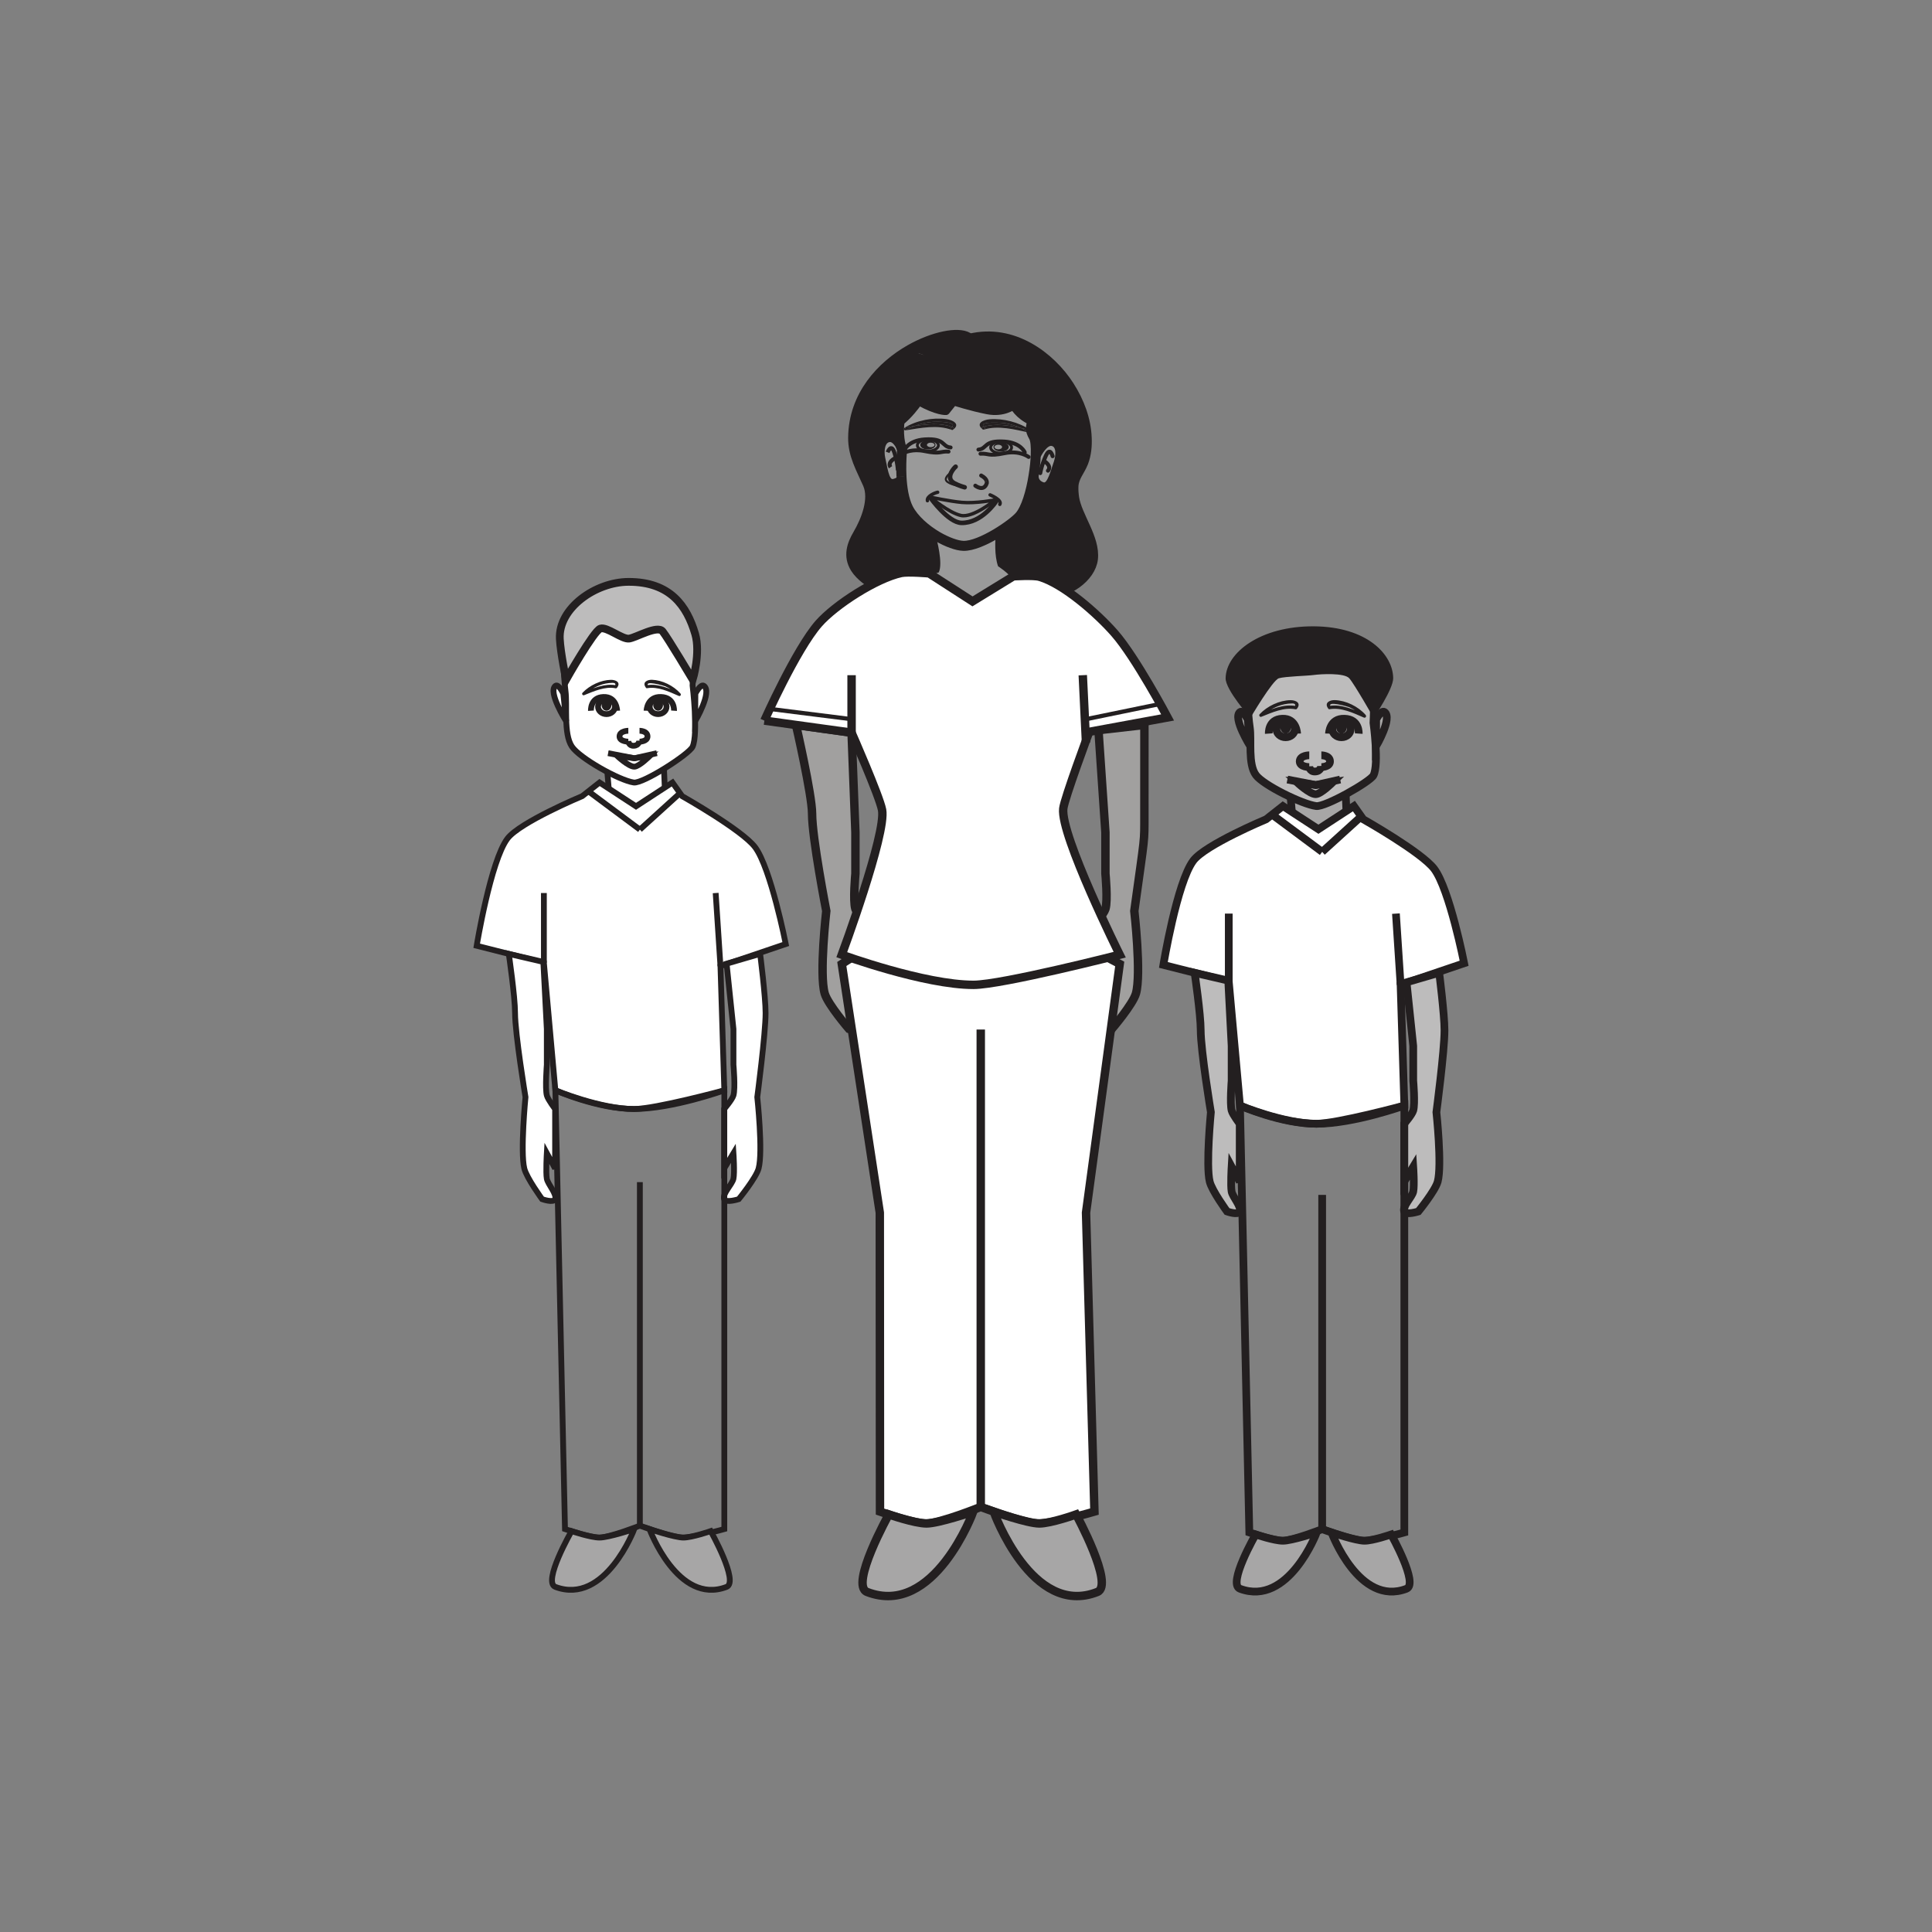 <?xml version="1.0" encoding="UTF-8"?>
<svg xmlns="http://www.w3.org/2000/svg" xmlns:xlink="http://www.w3.org/1999/xlink" width="500pt" height="500pt" viewBox="0 0 500 500" version="1.1">
<rect x="0" y="0" width="500" height="500" fill="#808080" stroke="none"/>
<defs>
<clipPath id="clip1">
  <path d="M 234 86.938 L 282.656 86.938 L 282.656 153.27 L 234 153.27 Z M 234 86.938 "/>
</clipPath>
<clipPath id="clip2">
  <path d="M 220.578 90 L 244 90 L 244 153.27 L 220.578 153.27 Z M 220.578 90 "/>
</clipPath>
</defs>
<g id="surface1">
<path style=" stroke:none;fill-rule:nonzero;fill:rgb(60.168%,60.42%,60.2%);fill-opacity:1;" d="M 273.609 156.398 L 226.387 156.398 L 226.387 104.664 L 273.609 104.664 Z M 273.609 156.398 "/>
<g clip-path="url(#clip1)" clip-rule="nonzero">
<path style=" stroke:none;fill-rule:nonzero;fill:rgb(13.73%,12.16%,12.549%);fill-opacity:1;" d="M 240.207 92.262 L 235.641 90.711 C 241.738 87.258 247.941 86.137 250.324 87.516 L 251.043 87.887 C 262.09 85.227 271.676 92.492 276.508 100.02 C 279.121 104.086 280.832 108.695 280.996 113.32 C 281.09 115.406 280.891 117.57 280.133 119.57 C 279.246 121.836 277.695 123.281 277.566 125.816 C 277.508 126.828 277.602 127.871 277.75 128.891 C 278.523 133.785 283.195 139.391 282.605 144.629 C 282.09 149.203 276.105 153.551 270.605 153.258 C 267.871 153.121 265.91 151.402 263.457 151.156 L 262.938 151.188 C 262.922 150.953 262.844 150.727 262.68 150.508 C 260.812 148.082 258.305 146.562 258.305 146.562 C 257.289 143.754 257.582 139.574 257.707 138.176 C 260.484 136.535 262.938 134.648 263.863 133.59 C 265.559 131.652 266.836 127.289 267.496 123.066 L 268 123.129 C 268 123.129 267.723 124.754 269.625 125.539 C 271.527 126.324 272.227 123.621 273.52 119.738 C 274.133 117.891 274.332 115.113 272.395 114.621 C 270.473 114.102 268.664 117.707 268.664 117.707 L 268.055 117.707 C 268.129 115.543 267.984 113.824 267.555 113.086 C 266.391 111.043 266.871 110.617 267.094 109.078 C 263.457 107.465 262.312 104.934 262.312 104.934 C 262.312 104.934 259.797 107.004 255.551 106.176 C 251.301 105.348 246.801 103.887 246.801 103.887 L 244.801 106.375 C 244.801 106.375 242.586 106.543 237.824 103.887 C 237.27 103.578 236.68 103.227 236.051 102.844 C 230.934 99.664 238.027 93.891 240.207 92.262 "/>
</g>
<path style=" stroke:none;fill-rule:nonzero;fill:rgb(13.73%,12.16%,12.549%);fill-opacity:1;" d="M 266.539 111.258 C 266.43 111.473 266.34 111.688 266.227 111.906 C 265.578 111.461 264.879 111.059 264.141 110.734 C 264.949 110.906 265.762 111.09 266.539 111.258 "/>
<path style=" stroke:none;fill-rule:nonzero;fill:rgb(13.73%,12.16%,12.549%);fill-opacity:1;" d="M 257.102 115.684 C 257.102 115.035 257.988 114.516 259.094 114.516 C 260.188 114.516 261.074 115.035 261.074 115.684 C 261.074 116.34 260.188 116.863 259.094 116.863 C 257.988 116.863 257.102 116.34 257.102 115.684 M 259.336 115.684 C 259.336 115.359 258.898 115.098 258.359 115.098 C 257.805 115.098 257.367 115.359 257.367 115.684 C 257.367 116.02 257.805 116.281 258.359 116.281 C 258.898 116.281 259.336 116.02 259.336 115.684 "/>
<path style=" stroke:none;fill-rule:nonzero;fill:rgb(13.73%,12.16%,12.549%);fill-opacity:1;" d="M 254.633 110.414 C 257.602 109.551 260.98 110.062 264.141 110.734 C 264.879 111.059 265.578 111.461 266.223 111.902 C 266.34 111.688 266.43 111.473 266.539 111.258 L 266.559 111.227 C 266.613 111.258 266.668 111.305 266.723 111.336 C 267.055 111.566 266.816 112.074 266.43 111.98 C 262.719 111.168 258.324 110.012 254.684 111.168 C 254.902 111.043 255.016 110.734 254.777 110.535 C 254.719 110.492 254.684 110.461 254.633 110.414 "/>
<path style=" stroke:none;fill-rule:nonzero;fill:rgb(13.73%,12.16%,12.549%);fill-opacity:1;" d="M 254.777 110.535 C 255.016 110.734 254.906 111.043 254.684 111.168 C 254.668 111.168 254.668 111.18 254.645 111.168 C 254.609 111.18 254.59 111.195 254.551 111.18 C 254.477 111.18 254.426 111.168 254.367 111.152 C 254.328 111.121 254.281 111.09 254.238 111.059 C 254.078 110.875 254.055 110.566 254.367 110.473 C 254.461 110.445 254.539 110.43 254.633 110.414 C 254.684 110.461 254.723 110.492 254.777 110.535 "/>
<path style=" stroke:none;fill-rule:nonzero;fill:rgb(14.421%,12.863%,13.249%);fill-opacity:1;" d="M 264.141 110.738 C 260.98 110.062 257.602 109.555 254.625 110.418 C 253.094 108.906 259.742 109.398 260.5 109.586 C 261.719 109.848 262.953 110.215 264.141 110.738 "/>
<path style=" stroke:none;fill-rule:nonzero;fill:rgb(13.73%,12.16%,12.549%);fill-opacity:1;" d="M 254.551 111.184 C 254.496 111.211 254.426 111.199 254.367 111.152 C 254.426 111.168 254.48 111.184 254.551 111.184 "/>
<path style=" stroke:none;fill-rule:nonzero;fill:rgb(13.73%,12.16%,12.549%);fill-opacity:1;" d="M 254.367 111.152 C 254.328 111.152 254.293 111.121 254.277 111.105 C 254.262 111.09 254.238 111.074 254.238 111.059 C 254.277 111.09 254.328 111.121 254.367 111.152 "/>
<path style=" stroke:none;fill-rule:nonzero;fill:rgb(13.73%,12.16%,12.549%);fill-opacity:1;" d="M 256.145 108.508 C 259.617 108.234 263.676 109.266 266.559 111.227 L 266.539 111.258 C 265.758 111.09 264.953 110.906 264.137 110.738 C 262.957 110.215 261.719 109.844 260.5 109.586 C 259.746 109.402 253.094 108.91 254.629 110.418 C 254.535 110.43 254.461 110.445 254.367 110.477 C 254.055 110.566 254.074 110.875 254.242 111.059 C 252.414 109.539 254.52 108.633 256.145 108.508 "/>
<path style=" stroke:none;fill-rule:nonzero;fill:rgb(13.73%,12.16%,12.549%);fill-opacity:1;" d="M 246.539 110.555 C 246.816 110.66 246.855 110.949 246.727 111.137 C 246.727 111.152 246.727 111.164 246.707 111.164 L 246.688 111.164 C 246.281 111.473 245.727 110.934 246.152 110.645 C 246.227 110.582 246.301 110.523 246.355 110.477 C 246.41 110.508 246.484 110.523 246.539 110.555 "/>
<path style=" stroke:none;fill-rule:nonzero;fill:rgb(13.73%,12.16%,12.549%);fill-opacity:1;" d="M 238.156 115.145 C 238.156 114.484 239.043 113.961 240.129 113.961 C 241.219 113.961 242.109 114.484 242.109 115.145 C 242.109 115.789 241.219 116.324 240.129 116.324 C 239.043 116.324 238.156 115.789 238.156 115.145 M 240.867 114.562 C 240.332 114.562 239.891 114.82 239.891 115.145 C 239.891 115.465 240.332 115.727 240.867 115.727 C 241.422 115.727 241.867 115.465 241.867 115.145 C 241.867 114.82 241.422 114.562 240.867 114.562 "/>
<path style=" stroke:none;fill-rule:nonzero;fill:rgb(13.73%,12.16%,12.549%);fill-opacity:1;" d="M 236.715 110.246 C 238.215 109.645 239.855 109.293 241.387 109.172 C 242.145 109.109 247.891 109.047 246.352 110.477 C 243.402 109.402 239.949 109.754 236.715 110.246 "/>
<path style=" stroke:none;fill-rule:nonzero;fill:rgb(13.73%,12.16%,12.549%);fill-opacity:1;" d="M 246.355 110.477 C 247.887 109.047 242.145 109.105 241.387 109.172 C 239.855 109.293 238.211 109.645 236.719 110.246 C 235.863 110.367 235.035 110.523 234.242 110.645 L 234.223 110.629 C 237.27 108.77 241.445 107.988 244.934 108.465 C 246.484 108.68 248.625 109.711 246.727 111.137 C 246.855 110.949 246.816 110.66 246.539 110.555 C 246.484 110.523 246.41 110.508 246.355 110.477 "/>
<path style=" stroke:none;fill-rule:nonzero;fill:rgb(13.73%,12.16%,12.549%);fill-opacity:1;" d="M 236.715 110.246 C 235.941 110.535 235.199 110.906 234.516 111.32 C 234.426 111.09 234.332 110.875 234.246 110.641 C 235.035 110.523 235.867 110.367 236.715 110.246 "/>
<path style=" stroke:none;fill-rule:nonzero;fill:rgb(13.73%,12.16%,12.549%);fill-opacity:1;" d="M 236.715 110.246 C 239.949 109.754 243.402 109.402 246.352 110.477 C 246.301 110.523 246.227 110.586 246.152 110.641 C 245.73 110.934 246.281 111.477 246.688 111.164 L 246.707 111.164 C 246.613 111.273 246.469 111.32 246.301 111.258 C 242.68 109.859 238.215 110.754 234.426 111.363 C 233.965 111.445 233.742 110.922 234.148 110.676 C 234.168 110.66 234.203 110.641 234.223 110.633 L 234.246 110.641 C 234.332 110.875 234.426 111.09 234.516 111.32 C 235.199 110.906 235.941 110.535 236.715 110.246 "/>
<g clip-path="url(#clip2)" clip-rule="nonzero">
<path style=" stroke:none;fill-rule:nonzero;fill:rgb(13.73%,12.16%,12.549%);fill-opacity:1;" d="M 224.84 125.172 C 223.066 121.102 221 117.723 221.055 113.238 C 221.164 102.473 228.328 94.887 235.645 90.711 L 240.207 92.262 C 238.027 93.891 230.934 99.664 236.051 102.844 C 236.676 103.227 237.27 103.578 237.82 103.887 L 237.305 104.52 C 237.305 104.52 235.148 107.574 232.781 109.293 C 232.285 113.637 233.449 116.391 233.449 116.391 C 233.449 116.391 233.426 116.617 233.395 117.031 L 233.336 117.031 C 233.336 117.031 232.082 113.27 230.105 113.594 C 228.148 113.898 227.891 116.664 228.277 118.555 C 229.105 122.547 229.477 125.293 231.453 124.727 C 232.895 124.293 233.223 123.652 233.301 123.328 C 233.449 126.168 233.91 129.301 235.035 131.559 C 236.492 134.414 239.559 137.059 242.625 138.855 L 242.312 139.211 C 242.312 139.211 244.16 145.887 242.922 148.16 C 242.922 148.16 236.938 149.695 237.453 152.277 L 236.898 152.289 C 231.637 154.793 224.012 150.695 221.613 146.918 C 219.707 143.887 220.742 140.988 222.238 138.441 C 224.418 134.738 226.578 129.18 224.84 125.172 "/>
</g>
<path style="fill:none;stroke-width:3.111;stroke-linecap:round;stroke-linejoin:round;stroke:rgb(13.73%,12.16%,12.549%);stroke-opacity:1;stroke-miterlimit:4;" d="M 0.002 0.001 C -2.385 1.384 -8.588 0.263 -14.682 -3.194 C -21.998 -7.37 -29.162 -14.956 -29.272 -25.726 C -29.326 -30.206 -27.26 -33.589 -25.482 -37.655 C -23.748 -41.663 -25.912 -47.222 -28.088 -50.921 C -29.584 -53.472 -30.619 -56.374 -28.721 -59.397 C -26.318 -63.179 -18.689 -67.276 -13.428 -64.772 " transform="matrix(1,0,0,-1,250.326,87.517)"/>
<path style="fill:none;stroke-width:2.592;stroke-linecap:butt;stroke-linejoin:miter;stroke:rgb(13.73%,12.16%,12.549%);stroke-opacity:1;stroke-miterlimit:4;" d="M 0 -0 C 0.149 -2.84 0.606 -5.977 1.735 -8.23 C 3.196 -11.09 6.258 -13.73 9.325 -15.527 C 11.836 -16.969 14.348 -17.891 16.028 -17.938 C 18.282 -18 21.532 -16.555 24.411 -14.852 C 27.18 -13.207 29.637 -11.32 30.563 -10.258 C 32.258 -8.324 33.536 -3.961 34.196 0.262 C 34.512 2.148 34.7 4.008 34.754 5.621 C 34.829 7.785 34.68 9.508 34.254 10.242 C 33.09 12.285 33.571 12.715 33.793 14.25 C 33.809 14.355 33.833 14.48 33.844 14.602 " transform="matrix(1,0,0,-1,233.3,123.328)"/>
<path style="fill:none;stroke-width:2.592;stroke-linecap:butt;stroke-linejoin:miter;stroke:rgb(13.73%,12.16%,12.549%);stroke-opacity:1;stroke-miterlimit:4;" d="M 0.001 0 C -0.018 -0.078 -0.018 -0.136 -0.018 -0.214 C -0.518 -4.562 0.646 -7.308 0.646 -7.308 C 0.646 -7.308 0.63 -7.539 0.591 -7.953 C 0.572 -8.089 0.572 -8.246 0.572 -8.414 C 0.482 -9.675 0.384 -11.839 0.501 -14.218 " transform="matrix(1,0,0,-1,232.799,109.079)"/>
<path style="fill:none;stroke-width:1.638;stroke-linecap:round;stroke-linejoin:round;stroke:rgb(13.73%,12.16%,12.549%);stroke-opacity:1;stroke-miterlimit:4;" d="M 0.001 -0 C 0.001 -0 1.81 3.609 3.731 3.086 C 5.673 2.594 5.466 -0.188 4.856 -2.027 C 3.563 -5.914 2.86 -8.617 0.962 -7.832 C -0.94 -7.047 -0.667 -5.422 -0.667 -5.422 " transform="matrix(1,0,0,-1,268.663,117.707)"/>
<path style="fill:none;stroke-width:1.037;stroke-linecap:round;stroke-linejoin:round;stroke:rgb(13.73%,12.16%,12.549%);stroke-opacity:1;stroke-miterlimit:4;" d="M -0 0.002 C -0 0.002 -0.629 2.56 -1.754 0.087 C -2.883 -2.397 -3.191 -4.377 -3.191 -4.377 " transform="matrix(1,0,0,-1,272.41,118.06)"/>
<path style="fill:none;stroke-width:1.037;stroke-linecap:round;stroke-linejoin:round;stroke:rgb(13.73%,12.16%,12.549%);stroke-opacity:1;stroke-miterlimit:4;" d="M -0.001 -0.001 C -0.001 -0.001 1.897 -1.181 0.851 -2.395 " transform="matrix(1,0,0,-1,270.364,119.413)"/>
<path style="fill:none;stroke-width:2.592;stroke-linecap:butt;stroke-linejoin:miter;stroke:rgb(13.73%,12.16%,12.549%);stroke-opacity:1;stroke-miterlimit:4;" d="M 0 -0 L 0 0.031 C 0.016 0.152 0.016 0.215 0.016 0.215 " transform="matrix(1,0,0,-1,233.3,123.328)"/>
<path style="fill:none;stroke-width:1.638;stroke-linecap:butt;stroke-linejoin:miter;stroke:rgb(13.73%,12.16%,12.549%);stroke-opacity:1;stroke-miterlimit:4;" d="M -0 0.001 C -0 0.001 -1.258 3.763 -3.231 3.438 C -5.192 3.13 -5.45 0.368 -5.059 -1.522 C -4.231 -5.515 -3.86 -8.261 -1.883 -7.694 C -0.446 -7.261 -0.11 -6.616 -0.04 -6.296 " transform="matrix(1,0,0,-1,233.336,117.032)"/>
<path style="fill:none;stroke-width:1.037;stroke-linecap:butt;stroke-linejoin:miter;stroke:rgb(13.73%,12.16%,12.549%);stroke-opacity:1;stroke-miterlimit:4;" d="M -0.001 0.001 C -0.001 0.001 0.944 2.501 1.753 -0.093 C 2.589 -2.671 2.659 -4.671 2.659 -4.671 " transform="matrix(1,0,0,-1,229.716,117.063)"/>
<path style="fill:none;stroke-width:1.037;stroke-linecap:butt;stroke-linejoin:miter;stroke:rgb(13.73%,12.16%,12.549%);stroke-opacity:1;stroke-miterlimit:4;" d="M 0.001 0.001 C 0.001 0.001 -2.011 -0.983 -1.105 -2.304 " transform="matrix(1,0,0,-1,231.582,118.614)"/>
<path style="fill:none;stroke-width:0.882;stroke-linecap:round;stroke-linejoin:round;stroke:rgb(13.73%,12.16%,12.549%);stroke-opacity:1;stroke-miterlimit:4;" d="M 0.001 -0 C 0.001 -0 4.896 -1.063 8.181 -1.367 C 11.685 -1.688 16.802 -0.727 16.802 -0.727 C 16.802 -0.727 11.119 -5.438 7.923 -4.746 C 4.744 -4.039 0.001 -0 0.001 -0 Z M 0.001 -0 " transform="matrix(1,0,0,-1,240.76,128.656)"/>
<path style="fill:none;stroke-width:1.176;stroke-linecap:round;stroke-linejoin:round;stroke:rgb(13.73%,12.16%,12.549%);stroke-opacity:1;stroke-miterlimit:4;" d="M -0.001 -0 C -0.001 -0 4.506 -6.266 7.885 -6.356 C 13.151 -6.481 16.842 -0.844 16.842 -0.844 " transform="matrix(1,0,0,-1,240.908,128.964)"/>
<path style="fill:none;stroke-width:0.882;stroke-linecap:round;stroke-linejoin:round;stroke:rgb(13.73%,12.16%,12.549%);stroke-opacity:1;stroke-miterlimit:4;" d="M 0 -0.001 C -0.632 -0.11 -2.882 -1.013 -2.644 -2.181 " transform="matrix(1,0,0,-1,242.664,127.397)"/>
<path style="fill:none;stroke-width:0.882;stroke-linecap:round;stroke-linejoin:round;stroke:rgb(13.73%,12.16%,12.549%);stroke-opacity:1;stroke-miterlimit:4;" d="M -0 -0 C -0 -0 3.211 -1.32 2.516 -2.457 " transform="matrix(1,0,0,-1,256.234,128.074)"/>
<path style="fill:none;stroke-width:1.176;stroke-linecap:round;stroke-linejoin:round;stroke:rgb(13.73%,12.16%,12.549%);stroke-opacity:1;stroke-miterlimit:4;" d="M 0.001 -0.001 C -0.222 -0.169 -0.796 -0.798 -1.164 -1.537 C -1.609 -2.47 -1.679 -3.591 -0.261 -4.33 C 0.958 -4.974 2.34 -5.33 2.34 -5.33 " transform="matrix(1,0,0,-1,247.316,120.78)"/>
<path style="fill:none;stroke-width:0.518;stroke-linecap:round;stroke-linejoin:round;stroke:rgb(13.73%,12.16%,12.549%);stroke-opacity:1;stroke-miterlimit:4;" d="M 0 0.001 C 0 0.001 -3.25 0.599 -3.195 1.751 C -3.195 1.751 -3.141 2.626 -1.828 3.423 " transform="matrix(1,0,0,-1,247.961,125.74)"/>
<path style="fill:none;stroke-width:1.037;stroke-linecap:round;stroke-linejoin:round;stroke:rgb(13.73%,12.16%,12.549%);stroke-opacity:1;stroke-miterlimit:4;" d="M -0 -0.002 C -0 -0.002 2.195 -1.721 2.973 0.658 C 2.914 0.627 3.355 1.643 1.516 2.627 " transform="matrix(1,0,0,-1,252.414,125.693)"/>
<path style="fill:none;stroke-width:3.076;stroke-linecap:round;stroke-linejoin:round;stroke:rgb(13.73%,12.16%,12.549%);stroke-opacity:1;stroke-miterlimit:4;" d="M 0 -0.001 C 2.453 -0.248 4.41 -1.966 7.145 -2.103 C 12.648 -2.396 18.633 1.952 19.148 6.526 C 19.738 11.764 15.066 17.37 14.289 22.264 C 14.145 23.284 14.055 24.323 14.109 25.338 C 14.238 27.87 15.785 29.319 16.676 31.584 C 17.434 33.584 17.637 35.749 17.539 37.834 C 17.375 42.459 15.66 47.069 13.055 51.135 C 8.219 58.663 -1.371 65.928 -12.41 63.268 " transform="matrix(1,0,0,-1,263.457,151.155)"/>
<path style="fill:none;stroke-width:2.074;stroke-linecap:round;stroke-linejoin:round;stroke:rgb(13.73%,12.16%,12.549%);stroke-opacity:1;stroke-miterlimit:4;" d="M 0.001 0 C 0.001 0 -0.241 -0.152 -0.608 -0.429 C -2.792 -2.058 -9.882 -7.832 -4.765 -11.007 C -4.14 -11.394 -3.546 -11.746 -2.991 -12.05 C 1.771 -14.71 3.989 -14.543 3.989 -14.543 L 5.985 -12.05 C 5.985 -12.05 10.493 -13.515 14.735 -14.343 C 18.981 -15.171 21.493 -13.101 21.493 -13.101 C 21.493 -13.101 22.642 -15.632 26.278 -17.246 C 26.794 -17.476 27.364 -17.691 27.993 -17.871 " transform="matrix(1,0,0,-1,240.815,91.832)"/>
<path style="fill:none;stroke-width:2.074;stroke-linecap:round;stroke-linejoin:round;stroke:rgb(13.73%,12.16%,12.549%);stroke-opacity:1;stroke-miterlimit:4;" d="M 0 -0.001 C 0 -0.001 -2.156 -3.056 -4.523 -4.775 C -5.167 -5.263 -5.851 -5.634 -6.5 -5.818 " transform="matrix(1,0,0,-1,237.304,104.518)"/>
<path style=" stroke:none;fill-rule:nonzero;fill:rgb(63.087%,62.689%,62.369%);fill-opacity:1;" d="M 283.176 266.281 C 282.516 264.699 285.711 261.875 286.082 260.168 C 286.492 258.324 286.082 252.531 286.082 252.531 L 283.176 257.113 L 283.176 239.328 C 283.176 239.328 285.695 236.52 286.082 235.25 C 286.746 233.102 286.082 226.098 286.082 226.098 L 286.082 215.414 L 284.285 188.969 L 296.172 187.617 C 296.172 187.617 296.176 205.691 296.164 210.629 C 296.156 218.473 296.379 215.379 293.559 235.762 C 293.559 235.762 295.414 252.078 293.98 257.113 C 293.18 259.934 287.746 266.281 287.746 266.281 C 287.746 266.281 283.707 267.516 283.176 266.281 "/>
<path style="fill:none;stroke-width:2.179;stroke-linecap:butt;stroke-linejoin:miter;stroke:rgb(13.73%,12.16%,12.549%);stroke-opacity:1;stroke-miterlimit:4;" d="M -0 0.002 C -0.66 1.584 2.535 4.408 2.906 6.115 C 3.316 7.959 2.906 13.752 2.906 13.752 L -0 9.17 L -0 26.955 C -0 26.955 2.52 29.764 2.906 31.033 C 3.57 33.182 2.906 40.186 2.906 40.186 L 2.906 50.869 L 1.109 77.314 L 12.996 78.666 C 12.996 78.666 13 60.592 12.988 55.654 C 12.98 47.811 13.203 50.904 10.383 30.521 C 10.383 30.521 12.238 14.205 10.805 9.17 C 10.004 6.35 4.57 0.002 4.57 0.002 C 4.57 0.002 0.531 -1.232 -0 0.002 Z M -0 0.002 " transform="matrix(1,0,0,-1,283.176,266.283)"/>
<path style=" stroke:none;fill-rule:nonzero;fill:rgb(63.087%,62.689%,62.369%);fill-opacity:1;" d="M 224.309 266.281 C 224.977 264.699 221.758 261.875 221.379 260.168 C 220.965 258.324 221.379 252.531 221.379 252.531 L 224.309 257.113 L 224.309 239.328 C 224.309 239.328 221.77 236.52 221.379 235.25 C 220.719 233.102 221.379 226.098 221.379 226.098 L 221.379 215.414 L 220.387 189.609 L 206.004 187.617 C 206.004 187.617 210.152 205.656 210.168 210.582 C 210.172 216.926 213.844 235.762 213.844 235.762 C 213.844 235.762 211.984 252.078 213.43 257.113 C 214.238 259.934 219.707 266.281 219.707 266.281 C 219.707 266.281 223.777 267.516 224.309 266.281 "/>
<path style="fill:none;stroke-width:2.179;stroke-linecap:butt;stroke-linejoin:miter;stroke:rgb(13.73%,12.16%,12.549%);stroke-opacity:1;stroke-miterlimit:4;" d="M -0.002 0.002 C 0.666 1.584 -2.552 4.408 -2.931 6.115 C -3.345 7.959 -2.931 13.752 -2.931 13.752 L -0.002 9.17 L -0.002 26.955 C -0.002 26.955 -2.541 29.764 -2.931 31.033 C -3.591 33.182 -2.931 40.186 -2.931 40.186 L -2.931 50.869 L -3.923 76.674 L -18.306 78.666 C -18.306 78.666 -14.158 60.627 -14.142 55.701 C -14.138 49.357 -10.466 30.521 -10.466 30.521 C -10.466 30.521 -12.326 14.205 -10.88 9.17 C -10.072 6.35 -4.603 0.002 -4.603 0.002 C -4.603 0.002 -0.533 -1.232 -0.002 0.002 Z M -0.002 0.002 " transform="matrix(1,0,0,-1,224.31,266.283)"/>
<path style="fill:none;stroke-width:1;stroke-linecap:round;stroke-linejoin:round;stroke:rgb(13.73%,12.16%,12.549%);stroke-opacity:1;stroke-miterlimit:4;" d="M 0 0.001 C 2.359 0.211 1.254 2.454 6.762 2.086 C 11.008 1.797 12.004 -0.707 12.004 -0.707 " transform="matrix(1,0,0,-1,253.207,116.356)"/>
<path style="fill:none;stroke-width:0.73;stroke-linecap:round;stroke-linejoin:round;stroke:rgb(13.73%,12.16%,12.549%);stroke-opacity:1;stroke-miterlimit:4;" d="M -0.001 -0 C -0.001 -0.829 -1.22 -1.504 -2.712 -1.504 C -4.228 -1.504 -5.442 -0.829 -5.442 -0 C -5.442 0.847 -4.228 1.523 -2.712 1.523 C -1.22 1.523 -0.001 0.847 -0.001 -0 Z M -0.001 -0 " transform="matrix(1,0,0,-1,261.81,115.804)"/>
<path style="fill:none;stroke-width:1;stroke-linecap:round;stroke-linejoin:round;stroke:rgb(13.73%,12.16%,12.549%);stroke-opacity:1;stroke-miterlimit:4;" d="M 0.001 0.002 C 2.126 0.17 1.938 -0.756 6.228 0.139 C 10.157 0.951 12.466 -0.83 12.466 -0.83 " transform="matrix(1,0,0,-1,253.741,117.432)"/>
<path style="fill:none;stroke-width:1;stroke-linecap:round;stroke-linejoin:round;stroke:rgb(13.73%,12.16%,12.549%);stroke-opacity:1;stroke-miterlimit:4;" d="M 0.002 -0 C -2.365 0.214 -1.256 2.457 -6.756 2.089 C -11.021 1.796 -12.002 -0.723 -12.002 -0.723 " transform="matrix(1,0,0,-1,246.022,115.804)"/>
<path style="fill:none;stroke-width:0.73;stroke-linecap:round;stroke-linejoin:round;stroke:rgb(13.73%,12.16%,12.549%);stroke-opacity:1;stroke-miterlimit:4;" d="M 0 -0.001 C 0 -0.833 1.219 -1.504 2.731 -1.504 C 4.227 -1.504 5.465 -0.833 5.465 -0.001 C 5.465 0.832 4.227 1.503 2.731 1.503 C 1.219 1.503 0 0.832 0 -0.001 Z M 0 -0.001 " transform="matrix(1,0,0,-1,237.398,115.249)"/>
<path style="fill:none;stroke-width:1;stroke-linecap:round;stroke-linejoin:round;stroke:rgb(13.73%,12.16%,12.549%);stroke-opacity:1;stroke-miterlimit:4;" d="M 0.001 0.001 C -2.144 0.169 -1.937 -0.752 -6.241 0.138 C -9.269 0.767 -11.343 -0.151 -12.116 -0.612 C -12.354 -0.733 -12.464 -0.831 -12.464 -0.831 " transform="matrix(1,0,0,-1,245.487,116.88)"/>
<path style="fill-rule:nonzero;fill:rgb(100%,100%,100%);fill-opacity:1;stroke-width:2.179;stroke-linecap:butt;stroke-linejoin:miter;stroke:rgb(13.73%,12.16%,12.549%);stroke-opacity:1;stroke-miterlimit:4;" d="M -0 0 L -0.293 -13.566 " transform="matrix(1,0,0,-1,262.539,135.586)"/>
<path style=" stroke:none;fill-rule:nonzero;fill:rgb(100%,100%,100%);fill-opacity:1;" d="M 227.742 391.199 L 227.691 313.84 L 217.855 249.477 C 217.855 249.477 239.047 235.258 250.746 235.258 C 264.117 235.258 289.781 249.477 289.781 249.477 L 281.062 313.84 L 283.238 391.199 C 283.238 391.199 272.297 394.402 268.523 394.27 C 264.672 394.105 253.82 389.988 253.82 389.988 C 253.82 389.988 243.473 394.176 239.777 394.27 C 236.66 394.336 227.742 391.199 227.742 391.199 "/>
<path style="fill:none;stroke-width:2.179;stroke-linecap:butt;stroke-linejoin:miter;stroke:rgb(13.73%,12.16%,12.549%);stroke-opacity:1;stroke-miterlimit:4;" d="M 0 -0 L -0.05 77.359 L -9.886 141.723 C -9.886 141.723 11.305 155.941 23.004 155.941 C 36.375 155.941 62.04 141.723 62.04 141.723 L 53.321 77.359 L 55.497 -0 C 55.497 -0 44.555 -3.203 40.782 -3.07 C 36.93 -2.906 26.079 1.211 26.079 1.211 C 26.079 1.211 15.731 -2.977 12.036 -3.07 C 8.918 -3.137 0 -0 0 -0 Z M 0 -0 " transform="matrix(1,0,0,-1,227.742,391.199)"/>
<path style="fill-rule:nonzero;fill:rgb(100%,100%,100%);fill-opacity:1;stroke-width:2.179;stroke-linecap:butt;stroke-linejoin:miter;stroke:rgb(13.73%,12.16%,12.549%);stroke-opacity:1;stroke-miterlimit:4;" d="M -0.001 0 L 22.565 -3.117 C 22.565 -3.117 29.788 -19.551 30.46 -23.105 C 31.632 -29.27 20.034 -60.586 20.034 -60.586 C 20.034 -60.586 41.448 -68.406 54.147 -68.387 C 61.554 -68.363 91.96 -60.586 91.96 -60.586 C 91.96 -60.586 76.558 -29.621 77.351 -22.773 C 77.655 -20.113 84.069 -2.906 84.069 -2.906 L 104.358 0.82 C 104.358 0.82 96.108 16.371 90.612 22.633 C 86.128 27.75 77.382 35.422 71.21 37.219 C 69.608 37.684 64.425 37.34 64.425 37.34 L 53.862 30.855 L 42.632 38.105 C 42.632 38.105 37.155 38.582 35.409 38.207 C 28.987 36.82 18.347 29.992 14.05 25.102 C 8.214 18.43 -0.001 0 -0.001 0 " transform="matrix(1,0,0,-1,197.821,186.492)"/>
<path style="fill-rule:nonzero;fill:rgb(100%,100%,100%);fill-opacity:1;stroke-width:2.179;stroke-linecap:butt;stroke-linejoin:miter;stroke:rgb(13.73%,12.16%,12.549%);stroke-opacity:1;stroke-miterlimit:4;" d="M 0.001 -0 L 0.298 -12.008 " transform="matrix(1,0,0,-1,240.226,137.144)"/>
<path style="fill:none;stroke-width:2.179;stroke-linecap:butt;stroke-linejoin:miter;stroke:rgb(13.73%,12.16%,12.549%);stroke-opacity:1;stroke-miterlimit:4;" d="M 0 0 L 0 123.547 " transform="matrix(1,0,0,-1,253.82,389.988)"/>
<path style=" stroke:none;fill-rule:nonzero;fill:rgb(65.492%,64.864%,65.019%);fill-opacity:1;" d="M 224.398 412 C 219.84 410.23 230.027 391.938 230.027 391.938 C 230.027 391.938 236.656 394.258 239.777 394.27 C 242.914 394.27 251.883 391.199 251.883 391.199 C 251.883 391.199 241.785 418.73 224.398 412 "/>
<path style="fill:none;stroke-width:2.179;stroke-linecap:butt;stroke-linejoin:miter;stroke:rgb(13.73%,12.16%,12.549%);stroke-opacity:1;stroke-miterlimit:4;" d="M -0 0 C -4.559 1.77 5.628 20.062 5.628 20.062 C 5.628 20.062 12.257 17.742 15.378 17.73 C 18.515 17.73 27.484 20.801 27.484 20.801 C 27.484 20.801 17.386 -6.73 -0 0 Z M -0 0 " transform="matrix(1,0,0,-1,224.399,412)"/>
<path style=" stroke:none;fill-rule:nonzero;fill:rgb(65.492%,64.864%,65.019%);fill-opacity:1;" d="M 284 412 C 288.453 410.23 278.504 391.938 278.504 391.938 C 278.504 391.938 272.027 394.258 268.98 394.27 C 265.922 394.27 257.16 391.199 257.16 391.199 C 257.16 391.199 267.02 418.73 284 412 "/>
<path style="fill:none;stroke-width:2.179;stroke-linecap:butt;stroke-linejoin:miter;stroke:rgb(13.73%,12.16%,12.549%);stroke-opacity:1;stroke-miterlimit:4;" d="M 0 0 C 4.453 1.77 -5.496 20.062 -5.496 20.062 C -5.496 20.062 -11.973 17.742 -15.02 17.73 C -18.078 17.73 -26.84 20.801 -26.84 20.801 C -26.84 20.801 -16.98 -6.73 0 0 Z M 0 0 " transform="matrix(1,0,0,-1,284,412)"/>
<path style="fill:none;stroke-width:2.179;stroke-linecap:butt;stroke-linejoin:miter;stroke:rgb(13.73%,12.16%,12.549%);stroke-opacity:1;stroke-miterlimit:4;" d="M 0.002 0.001 L 0.002 14.873 " transform="matrix(1,0,0,-1,220.389,189.611)"/>
<path style="fill:none;stroke-width:2.179;stroke-linecap:butt;stroke-linejoin:miter;stroke:rgb(13.73%,12.16%,12.549%);stroke-opacity:1;stroke-miterlimit:4;" d="M -0.002 0 L -0.838 17.449 " transform="matrix(1,0,0,-1,281.06,192.188)"/>
<path style="fill:none;stroke-width:1.089;stroke-linecap:butt;stroke-linejoin:miter;stroke:rgb(13.73%,12.16%,12.549%);stroke-opacity:1;stroke-miterlimit:4;" d="M 0.001 -0.001 L 21.169 -2.662 " transform="matrix(1,0,0,-1,199.217,183.463)"/>
<path style="fill:none;stroke-width:1.089;stroke-linecap:butt;stroke-linejoin:miter;stroke:rgb(13.73%,12.16%,12.549%);stroke-opacity:1;stroke-miterlimit:4;" d="M -0.002 0.001 L 19.201 3.95 " transform="matrix(1,0,0,-1,281.06,186.125)"/>
<path style=" stroke:none;fill-rule:nonzero;fill:rgb(100%,100%,100%);fill-opacity:1;" d="M 172.043 213.867 L 157.16 213.867 L 157.16 199.617 L 172.043 199.617 Z M 172.043 213.867 "/>
<path style="fill-rule:nonzero;fill:rgb(100%,100%,100%);fill-opacity:1;stroke-width:1.503;stroke-linecap:butt;stroke-linejoin:miter;stroke:rgb(13.73%,12.16%,12.549%);stroke-opacity:1;stroke-miterlimit:4;" d="M 0 0.001 C 0 0.001 -16.184 -6.756 -19.371 -11.002 C -23.711 -16.764 -27.324 -38.729 -27.324 -38.729 L -9.934 -43.131 L -6.961 -76.139 C -6.961 -76.139 3.973 -81.002 13.418 -80.975 C 18.914 -80.959 36.762 -76.139 36.762 -76.139 L 35.766 -44.01 L 52.664 -38.284 C 52.664 -38.284 48.793 -18.624 44.711 -13.202 C 41.375 -8.768 25.836 0.001 25.836 0.001 L 23.348 3.517 L 13.91 -2.643 L 4.469 3.517 Z M 0 0.001 " transform="matrix(1,0,0,-1,150.691,206.033)"/>
<path style=" stroke:none;fill-rule:nonzero;fill:rgb(100%,100%,100%);fill-opacity:1;" d="M 187.418 310.34 C 186.875 308.98 189.5 306.523 189.816 305.066 C 190.156 303.453 189.816 298.441 189.816 298.441 L 187.418 302.41 L 187.418 287.008 C 187.418 287.008 189.5 284.586 189.816 283.492 C 190.359 281.637 189.816 275.57 189.816 275.57 L 189.816 266.32 L 188.043 249.398 L 196.723 246.863 C 196.723 246.863 198.137 257.902 198.133 262.172 C 198.133 267.656 195.98 283.934 195.98 283.934 C 195.98 283.934 197.508 298.055 196.324 302.41 C 195.66 304.852 191.184 310.34 191.184 310.34 C 191.184 310.34 187.852 311.41 187.418 310.34 "/>
<path style="fill:none;stroke-width:1.503;stroke-linecap:butt;stroke-linejoin:miter;stroke:rgb(13.73%,12.16%,12.549%);stroke-opacity:1;stroke-miterlimit:4;" d="M -0.002 -0 C -0.545 1.359 2.08 3.816 2.397 5.273 C 2.736 6.887 2.397 11.898 2.397 11.898 L -0.002 7.93 L -0.002 23.332 C -0.002 23.332 2.08 25.754 2.397 26.848 C 2.939 28.703 2.397 34.769 2.397 34.769 L 2.397 44.019 L 0.623 60.941 L 9.303 63.477 C 9.303 63.477 10.717 52.437 10.713 48.168 C 10.713 42.684 8.561 26.406 8.561 26.406 C 8.561 26.406 10.088 12.285 8.904 7.93 C 8.24 5.488 3.764 -0 3.764 -0 C 3.764 -0 0.432 -1.07 -0.002 -0 Z M -0.002 -0 " transform="matrix(1,0,0,-1,187.42,310.34)"/>
<path style="fill:none;stroke-width:1.503;stroke-linecap:butt;stroke-linejoin:miter;stroke:rgb(13.73%,12.16%,12.549%);stroke-opacity:1;stroke-miterlimit:4;" d="M -0.002 -0 L -2.486 113.547 C -2.486 113.547 9.189 108.711 17.889 108.711 C 27.814 108.711 41.232 113.547 41.232 113.547 L 41.232 -0 C 41.232 -0 33.107 -2.305 30.307 -2.203 C 27.439 -2.098 19.377 0.879 19.377 0.879 C 19.377 0.879 11.693 -2.145 8.939 -2.203 C 6.615 -2.258 -0.002 -0 -0.002 -0 Z M -0.002 -0 " transform="matrix(1,0,0,-1,146.221,395.719)"/>
<path style="fill:none;stroke-width:1.503;stroke-linecap:butt;stroke-linejoin:miter;stroke:rgb(13.73%,12.16%,12.549%);stroke-opacity:1;stroke-miterlimit:4;" d="M 0.001 -0 L 0.001 88.906 " transform="matrix(1,0,0,-1,165.597,394.84)"/>
<path style=" stroke:none;fill-rule:nonzero;fill:rgb(100%,100%,100%);fill-opacity:1;" d="M 146.344 178.77 C 145.82 174.801 145.418 166.695 146.344 162.789 C 147.395 158.387 155.465 151.371 163.406 151.488 C 171.363 151.617 178.527 156.973 179.238 163.281 C 179.656 167.156 179.238 177.402 179.238 177.402 C 179.238 177.402 180.754 189.914 179.238 193.254 C 178.344 195.207 166.406 202.863 164.008 202.512 C 160.223 201.953 149.977 196.191 147.992 193.188 C 145.793 189.871 146.855 182.617 146.344 178.77 "/>
<path style="fill:none;stroke-width:1.503;stroke-linecap:butt;stroke-linejoin:miter;stroke:rgb(13.73%,12.16%,12.549%);stroke-opacity:1;stroke-miterlimit:4;" d="M 0.002 -0.001 C -0.521 3.968 -0.924 12.073 0.002 15.98 C 1.053 20.382 9.123 27.398 17.064 27.28 C 25.021 27.151 32.186 21.796 32.896 15.487 C 33.314 11.612 32.896 1.366 32.896 1.366 C 32.896 1.366 34.412 -11.145 32.896 -14.485 C 32.002 -16.438 20.064 -24.095 17.666 -23.743 C 13.881 -23.185 3.635 -17.423 1.65 -14.419 C -0.549 -11.102 0.514 -3.849 0.002 -0.001 Z M 0.002 -0.001 " transform="matrix(1,0,0,-1,146.342,178.769)"/>
<path style=" stroke:none;fill-rule:nonzero;fill:rgb(100%,100%,100%);fill-opacity:1;" d="M 143.664 310.34 C 144.164 308.98 141.801 306.523 141.516 305.066 C 141.219 303.453 141.516 298.441 141.516 298.441 L 143.664 302.41 L 143.664 287.008 C 143.664 287.008 141.812 284.586 141.516 283.492 C 141.039 281.637 141.516 275.57 141.516 275.57 L 141.516 266.32 L 140.617 248.945 L 131.676 246.863 C 131.676 246.863 133.293 257.887 133.293 262.148 C 133.301 267.625 135.996 283.934 135.996 283.934 C 135.996 283.934 134.629 298.055 135.691 302.41 C 136.285 304.852 140.293 310.34 140.293 310.34 C 140.293 310.34 143.277 311.41 143.664 310.34 "/>
<path style="fill:none;stroke-width:1.503;stroke-linecap:butt;stroke-linejoin:miter;stroke:rgb(13.73%,12.16%,12.549%);stroke-opacity:1;stroke-miterlimit:4;" d="M 0.001 -0 C 0.501 1.359 -1.862 3.816 -2.147 5.273 C -2.444 6.887 -2.147 11.898 -2.147 11.898 L 0.001 7.93 L 0.001 23.332 C 0.001 23.332 -1.851 25.754 -2.147 26.848 C -2.624 28.703 -2.147 34.769 -2.147 34.769 L -2.147 44.019 L -3.046 61.394 L -11.987 63.477 C -11.987 63.477 -10.37 52.453 -10.37 48.191 C -10.362 42.715 -7.667 26.406 -7.667 26.406 C -7.667 26.406 -9.034 12.285 -7.972 7.93 C -7.378 5.488 -3.37 -0 -3.37 -0 C -3.37 -0 -0.386 -1.07 0.001 -0 Z M 0.001 -0 " transform="matrix(1,0,0,-1,143.663,310.34)"/>
<path style="fill:none;stroke-width:1.503;stroke-linecap:butt;stroke-linejoin:miter;stroke:rgb(13.73%,12.16%,12.549%);stroke-opacity:1;stroke-miterlimit:4;" d="M -0.002 0.002 L 0.197 -4.752 " transform="matrix(1,0,0,-1,171.846,199.064)"/>
<path style="fill:none;stroke-width:1.503;stroke-linecap:butt;stroke-linejoin:miter;stroke:rgb(13.73%,12.16%,12.549%);stroke-opacity:1;stroke-miterlimit:4;" d="M -0 0.002 L 0.355 -4.198 " transform="matrix(1,0,0,-1,157.16,199.619)"/>
<path style=" stroke:none;fill-rule:nonzero;fill:rgb(65.492%,64.864%,65.019%);fill-opacity:1;" d="M 143.73 410.691 C 140.344 409.41 147.918 396.25 147.918 396.25 C 147.918 396.25 152.836 397.918 155.16 397.922 C 157.496 397.922 164.152 395.719 164.152 395.719 C 164.152 395.719 156.648 415.523 143.73 410.691 "/>
<path style="fill:none;stroke-width:1.503;stroke-linecap:butt;stroke-linejoin:miter;stroke:rgb(13.73%,12.16%,12.549%);stroke-opacity:1;stroke-miterlimit:4;" d="M -0.002 -0.002 C -3.389 1.279 4.186 14.44 4.186 14.44 C 4.186 14.44 9.104 12.772 11.428 12.768 C 13.764 12.768 20.42 14.971 20.42 14.971 C 20.42 14.971 12.916 -4.834 -0.002 -0.002 Z M -0.002 -0.002 " transform="matrix(1,0,0,-1,143.732,410.69)"/>
<path style=" stroke:none;fill-rule:nonzero;fill:rgb(65.492%,64.864%,65.019%);fill-opacity:1;" d="M 188.023 410.691 C 191.328 409.41 183.93 396.25 183.93 396.25 C 183.93 396.25 179.125 397.918 176.867 397.922 C 174.586 397.922 168.082 395.719 168.082 395.719 C 168.082 395.719 175.406 415.523 188.023 410.691 "/>
<path style="fill:none;stroke-width:1.503;stroke-linecap:butt;stroke-linejoin:miter;stroke:rgb(13.73%,12.16%,12.549%);stroke-opacity:1;stroke-miterlimit:4;" d="M -0.001 -0.002 C 3.304 1.279 -4.095 14.44 -4.095 14.44 C -4.095 14.44 -8.899 12.772 -11.157 12.768 C -13.438 12.768 -19.942 14.971 -19.942 14.971 C -19.942 14.971 -12.618 -4.834 -0.001 -0.002 Z M -0.001 -0.002 " transform="matrix(1,0,0,-1,188.024,410.69)"/>
<path style="fill:none;stroke-width:1.503;stroke-linecap:butt;stroke-linejoin:miter;stroke:rgb(13.73%,12.16%,12.549%);stroke-opacity:1;stroke-miterlimit:4;" d="M 0 -0 L 13.324 -9.914 " transform="matrix(1,0,0,-1,152.273,204.781)"/>
<path style="fill:none;stroke-width:1.503;stroke-linecap:butt;stroke-linejoin:miter;stroke:rgb(13.73%,12.16%,12.549%);stroke-opacity:1;stroke-miterlimit:4;" d="M 0.001 -0.001 L 10.384 9.425 " transform="matrix(1,0,0,-1,165.597,214.695)"/>
<path style="fill:none;stroke-width:1.503;stroke-linecap:butt;stroke-linejoin:miter;stroke:rgb(13.73%,12.16%,12.549%);stroke-opacity:1;stroke-miterlimit:4;" d="M 0.001 0 L 0.001 18.051 " transform="matrix(1,0,0,-1,140.757,249.164)"/>
<path style="fill:none;stroke-width:1.503;stroke-linecap:butt;stroke-linejoin:miter;stroke:rgb(13.73%,12.16%,12.549%);stroke-opacity:1;stroke-miterlimit:4;" d="M -0.001 0 L -1.243 18.93 " transform="matrix(1,0,0,-1,186.458,250.043)"/>
<path style="fill-rule:nonzero;fill:rgb(100%,100%,100%);fill-opacity:1;stroke-width:1.503;stroke-linecap:butt;stroke-linejoin:miter;stroke:rgb(13.73%,12.16%,12.549%);stroke-opacity:1;stroke-miterlimit:4;" d="M -0.001 0.001 C -0.001 0.001 -1.235 2.602 -2.04 2.001 C -4.091 0.45 0.722 -7.164 0.722 -7.164 Z M -0.001 0.001 " transform="matrix(1,0,0,-1,145.794,179.493)"/>
<path style="fill-rule:nonzero;fill:rgb(100%,100%,100%);fill-opacity:1;stroke-width:1.503;stroke-linecap:butt;stroke-linejoin:miter;stroke:rgb(13.73%,12.16%,12.549%);stroke-opacity:1;stroke-miterlimit:4;" d="M 0.001 0.001 C 0.001 0.001 1.341 2.602 2.212 2.001 C 4.438 0.45 -0.046 -7.164 -0.046 -7.164 Z M 0.001 0.001 " transform="matrix(1,0,0,-1,179.96,179.493)"/>
<path style="fill:none;stroke-width:1.503;stroke-linecap:butt;stroke-linejoin:miter;stroke:rgb(13.73%,12.16%,12.549%);stroke-opacity:1;stroke-miterlimit:4;" d="M 0.002 0.002 C 0.002 0.002 -0.088 3.693 -3.545 3.56 C -6.998 3.439 -6.771 0.002 -6.771 0.002 " transform="matrix(1,0,0,-1,159.709,183.939)"/>
<path style="fill:none;stroke-width:1.503;stroke-linecap:butt;stroke-linejoin:miter;stroke:rgb(13.73%,12.16%,12.549%);stroke-opacity:1;stroke-miterlimit:4;" d="M -0.001 0 C -0.001 -1.054 -0.981 -1.921 -2.192 -1.921 C -3.399 -1.921 -4.376 -1.054 -4.376 0 C -4.376 1.067 -3.399 1.926 -2.192 1.926 C -0.981 1.926 -0.001 1.067 -0.001 0 Z M -0.001 0 " transform="matrix(1,0,0,-1,159.149,182.891)"/>
<path style=" stroke:none;fill-rule:nonzero;fill:rgb(13.73%,12.16%,12.549%);fill-opacity:1;" d="M 158.234 182.461 C 158.234 183.277 157.664 183.938 156.957 183.938 C 156.266 183.938 155.695 183.277 155.695 182.461 C 155.695 181.641 156.266 180.965 156.957 180.965 C 157.664 180.965 158.234 181.641 158.234 182.461 "/>
<path style="fill:none;stroke-width:1.503;stroke-linecap:butt;stroke-linejoin:miter;stroke:rgb(13.73%,12.16%,12.549%);stroke-opacity:1;stroke-miterlimit:4;" d="M 0.001 0.002 C 0.001 0.002 0.099 3.693 3.72 3.56 C 7.349 3.439 7.106 0.002 7.106 0.002 " transform="matrix(1,0,0,-1,167.331,183.939)"/>
<path style="fill:none;stroke-width:1.503;stroke-linecap:butt;stroke-linejoin:miter;stroke:rgb(13.73%,12.16%,12.549%);stroke-opacity:1;stroke-miterlimit:4;" d="M -0.001 0 C -0.001 -1.054 0.979 -1.921 2.183 -1.921 C 3.39 -1.921 4.366 -1.054 4.366 0 C 4.366 1.067 3.39 1.926 2.183 1.926 C 0.979 1.926 -0.001 1.067 -0.001 0 Z M -0.001 0 " transform="matrix(1,0,0,-1,168.138,182.891)"/>
<path style=" stroke:none;fill-rule:nonzero;fill:rgb(13.73%,12.16%,12.549%);fill-opacity:1;" d="M 169.051 182.461 C 169.051 183.277 169.621 183.938 170.32 183.938 C 171.027 183.938 171.586 183.277 171.586 182.461 C 171.586 181.641 171.027 180.965 170.32 180.965 C 169.621 180.965 169.051 181.641 169.051 182.461 "/>
<path style="fill:none;stroke-width:1.503;stroke-linecap:butt;stroke-linejoin:miter;stroke:rgb(13.73%,12.16%,12.549%);stroke-opacity:1;stroke-miterlimit:4;" d="M -0.001 0.002 L 6.8 -1.311 L 12.62 0.002 " transform="matrix(1,0,0,-1,157.38,194.924)"/>
<path style="fill:none;stroke-width:1.503;stroke-linecap:butt;stroke-linejoin:miter;stroke:rgb(13.73%,12.16%,12.549%);stroke-opacity:1;stroke-miterlimit:4;" d="M -0.001 0.001 C 1.241 0.032 4.069 2.848 4.069 2.848 L -0.001 2.184 L -4.524 2.848 C -4.524 2.848 -1.466 -0.035 -0.001 0.001 Z M -0.001 0.001 " transform="matrix(1,0,0,-1,164.181,198.418)"/>
<path style="fill:none;stroke-width:1.503;stroke-linecap:butt;stroke-linejoin:miter;stroke:rgb(13.73%,12.16%,12.549%);stroke-opacity:1;stroke-miterlimit:4;" d="M 0.002 0.001 C 0.002 0.001 2.068 0.001 2.068 -1.472 C 2.068 -2.819 0.002 -2.819 0.002 -2.819 " transform="matrix(1,0,0,-1,165.506,189.122)"/>
<path style="fill:none;stroke-width:1.503;stroke-linecap:butt;stroke-linejoin:miter;stroke:rgb(13.73%,12.16%,12.549%);stroke-opacity:1;stroke-miterlimit:4;" d="M -0.002 0.001 C -0.002 0.001 -2.275 0.001 -2.275 -1.472 C -2.275 -2.819 -0.002 -2.819 -0.002 -2.819 " transform="matrix(1,0,0,-1,162.611,189.122)"/>
<path style="fill:none;stroke-width:1.503;stroke-linecap:butt;stroke-linejoin:miter;stroke:rgb(13.73%,12.16%,12.549%);stroke-opacity:1;stroke-miterlimit:4;" d="M -0.002 -0.001 C -0.002 -0.001 0.041 -1.278 -1.432 -1.333 C -2.775 -1.38 -2.826 -0.095 -2.826 -0.095 " transform="matrix(1,0,0,-1,165.432,191.667)"/>
<path style=" stroke:none;fill-rule:nonzero;fill:rgb(74.12%,73.648%,73.766%);fill-opacity:1;" d="M 162.848 165.266 C 161.016 165.543 157.066 162.113 155.363 162.68 C 153.676 163.242 146.516 175.895 146.516 175.895 C 146.516 175.895 145.059 169.031 144.879 165.305 C 144.504 157.387 154.121 150.621 162.613 150.586 C 173.434 150.539 177.785 156.812 179.914 164.09 C 181.352 169.02 179.285 175.895 179.285 175.895 C 179.285 175.895 172.836 165.094 171.492 163.406 C 170.168 161.723 164.684 164.977 162.848 165.266 "/>
<path style="fill:none;stroke-width:2.004;stroke-linecap:butt;stroke-linejoin:miter;stroke:rgb(13.73%,12.16%,12.549%);stroke-opacity:1;stroke-miterlimit:4;" d="M -0.002 -0.002 C -1.834 -0.279 -5.783 3.15 -7.486 2.584 C -9.174 2.022 -16.334 -10.631 -16.334 -10.631 C -16.334 -10.631 -17.791 -3.768 -17.971 -0.041 C -18.346 7.877 -8.729 14.643 -0.236 14.678 C 10.584 14.725 14.936 8.451 17.064 1.174 C 18.502 -3.756 16.436 -10.631 16.436 -10.631 C 16.436 -10.631 9.986 0.17 8.643 1.857 C 7.318 3.541 1.834 0.287 -0.002 -0.002 Z M -0.002 -0.002 " transform="matrix(1,0,0,-1,162.85,165.264)"/>
<path style=" stroke:none;fill-rule:nonzero;fill:rgb(13.73%,12.16%,12.549%);fill-opacity:1;" d="M 159.668 178 C 160.785 176.586 159.352 175.926 158.109 175.941 C 155.512 175.984 152.59 177.34 150.754 179.293 C 150.484 179.578 150.812 180.059 151.156 179.918 C 153.668 178.91 156.59 177.578 159.309 178.129 C 159.785 178.219 159.941 177.453 159.469 177.355 C 156.594 176.777 153.562 178.113 150.914 179.176 C 151.047 179.387 151.18 179.598 151.316 179.809 C 152.309 178.758 153.629 178.012 154.918 177.461 C 156.066 176.977 157.309 176.738 158.535 176.723 C 159.117 176.715 159.488 176.988 159.109 177.484 C 158.797 177.875 159.359 178.391 159.668 178 "/>
<path style=" stroke:none;fill-rule:nonzero;fill:rgb(13.73%,12.16%,12.549%);fill-opacity:1;" d="M 167.762 177.492 C 166.668 175.996 171.727 177.434 172.16 177.613 C 173.414 178.16 174.66 179 175.582 180.051 C 175.727 179.832 175.863 179.617 176.004 179.398 C 173.375 178.258 170.352 176.812 167.434 177.324 C 166.953 177.41 166.996 178.195 167.473 178.109 C 170.27 177.617 173.145 179.008 175.664 180.102 C 176.07 180.285 176.371 179.785 176.082 179.461 C 174.297 177.434 171.359 176.008 168.719 175.926 C 167.508 175.895 166.129 176.559 167.137 177.938 C 167.434 178.336 168.059 177.895 167.762 177.492 "/>
<path style=" stroke:none;fill-rule:nonzero;fill:rgb(65.492%,64.864%,65.019%);fill-opacity:1;" d="M 348.445 219.656 L 333.965 219.656 L 333.965 205.793 L 348.445 205.793 Z M 348.445 219.656 "/>
<path style="fill-rule:nonzero;fill:rgb(100%,100%,100%);fill-opacity:1;stroke-width:1.997;stroke-linecap:butt;stroke-linejoin:miter;stroke:rgb(13.73%,12.16%,12.549%);stroke-opacity:1;stroke-miterlimit:4;" d="M -0.001 0.002 C -0.001 0.002 -15.747 -6.576 -18.849 -10.705 C -23.071 -16.314 -26.591 -37.686 -26.591 -37.686 L -9.669 -41.967 L -6.771 -74.088 C -6.771 -74.088 3.862 -78.818 13.054 -78.791 C 18.401 -78.775 35.772 -74.088 35.772 -74.088 L 34.8 -42.818 L 51.245 -37.252 C 51.245 -37.252 47.476 -18.123 43.503 -12.846 C 40.257 -8.533 25.136 0.002 25.136 0.002 L 22.714 3.424 L 13.534 -2.572 L 4.347 3.424 Z M -0.001 0.002 " transform="matrix(1,0,0,-1,327.673,212.033)"/>
<path style=" stroke:none;fill-rule:nonzero;fill:rgb(74.12%,73.648%,73.766%);fill-opacity:1;" d="M 363.406 313.527 C 362.879 312.199 365.438 309.812 365.742 308.391 C 366.07 306.824 365.742 301.945 365.742 301.945 L 363.406 305.812 L 363.406 290.824 C 363.406 290.824 365.438 288.469 365.742 287.402 C 366.27 285.594 365.742 279.699 365.742 279.699 L 365.742 270.695 L 364.012 254.227 L 372.461 251.762 C 372.461 251.762 373.836 262.504 373.832 266.66 C 373.832 272 371.738 287.832 371.738 287.832 C 371.738 287.832 373.223 301.57 372.074 305.812 C 371.43 308.184 367.07 313.527 367.07 313.527 C 367.07 313.527 363.828 314.566 363.406 313.527 "/>
<path style="fill:none;stroke-width:1.997;stroke-linecap:butt;stroke-linejoin:miter;stroke:rgb(13.73%,12.16%,12.549%);stroke-opacity:1;stroke-miterlimit:4;" d="M -0.002 -0.002 C -0.529 1.326 2.029 3.713 2.334 5.135 C 2.662 6.701 2.334 11.58 2.334 11.58 L -0.002 7.713 L -0.002 22.701 C -0.002 22.701 2.029 25.057 2.334 26.123 C 2.861 27.932 2.334 33.826 2.334 33.826 L 2.334 42.83 L 0.604 59.299 L 9.053 61.764 C 9.053 61.764 10.428 51.021 10.424 46.865 C 10.424 41.525 8.33 25.693 8.33 25.693 C 8.33 25.693 9.814 11.955 8.666 7.713 C 8.021 5.342 3.662 -0.002 3.662 -0.002 C 3.662 -0.002 0.42 -1.041 -0.002 -0.002 Z M -0.002 -0.002 " transform="matrix(1,0,0,-1,363.408,313.525)"/>
<path style="fill:none;stroke-width:1.997;stroke-linecap:butt;stroke-linejoin:miter;stroke:rgb(13.73%,12.16%,12.549%);stroke-opacity:1;stroke-miterlimit:4;" d="M 0.002 0 L -2.42 110.481 C -2.42 110.481 8.939 105.777 17.404 105.777 C 27.064 105.777 40.119 110.481 40.119 110.481 L 40.119 0 C 40.119 0 32.213 -2.242 29.486 -2.144 C 26.697 -2.039 18.853 0.856 18.853 0.856 C 18.853 0.856 11.381 -2.082 8.693 -2.144 C 6.439 -2.195 0.002 0 0.002 0 Z M 0.002 0 " transform="matrix(1,0,0,-1,323.322,396.602)"/>
<path style="fill:none;stroke-width:1.997;stroke-linecap:butt;stroke-linejoin:miter;stroke:rgb(13.73%,12.16%,12.549%);stroke-opacity:1;stroke-miterlimit:4;" d="M -0 0 L -0 86.508 " transform="matrix(1,0,0,-1,342.176,395.746)"/>
<path style=" stroke:none;fill-rule:nonzero;fill:rgb(74.12%,73.648%,73.766%);fill-opacity:1;" d="M 323.441 188.25 C 322.93 184.848 322.543 177.895 323.441 174.547 C 324.461 170.773 332.316 164.754 340.047 164.855 C 347.789 164.969 354.758 169.559 355.449 174.969 C 355.859 178.293 355.449 187.078 355.449 187.078 C 355.449 187.078 356.922 197.805 355.449 200.668 C 354.578 202.344 342.961 208.91 340.629 208.609 C 336.945 208.129 326.973 203.188 325.047 200.613 C 322.906 197.77 323.934 191.551 323.441 188.25 "/>
<path style="fill:none;stroke-width:1.997;stroke-linecap:butt;stroke-linejoin:miter;stroke:rgb(13.73%,12.16%,12.549%);stroke-opacity:1;stroke-miterlimit:4;" d="M 0.002 -0.001 C -0.51 3.401 -0.897 10.354 0.002 13.702 C 1.021 17.476 8.877 23.495 16.607 23.394 C 24.35 23.28 31.318 18.69 32.01 13.28 C 32.42 9.956 32.01 1.171 32.01 1.171 C 32.01 1.171 33.482 -9.556 32.01 -12.419 C 31.139 -14.095 19.521 -20.661 17.189 -20.36 C 13.506 -19.88 3.533 -14.938 1.607 -12.364 C -0.533 -9.521 0.494 -3.302 0.002 -0.001 Z M 0.002 -0.001 " transform="matrix(1,0,0,-1,323.44,188.249)"/>
<path style=" stroke:none;fill-rule:nonzero;fill:rgb(74.12%,73.648%,73.766%);fill-opacity:1;" d="M 320.836 313.527 C 321.32 312.199 319.02 309.812 318.746 308.391 C 318.453 306.824 318.746 301.945 318.746 301.945 L 320.836 305.812 L 320.836 290.824 C 320.836 290.824 319.031 288.469 318.746 287.402 C 318.281 285.594 318.746 279.699 318.746 279.699 L 318.746 270.695 L 317.871 253.785 L 309.168 251.762 C 309.168 251.762 310.742 262.484 310.742 266.629 C 310.75 271.965 313.375 287.832 313.375 287.832 C 313.375 287.832 312.039 301.57 313.074 305.812 C 313.656 308.184 317.555 313.527 317.555 313.527 C 317.555 313.527 320.461 314.566 320.836 313.527 "/>
<path style="fill:none;stroke-width:1.997;stroke-linecap:butt;stroke-linejoin:miter;stroke:rgb(13.73%,12.16%,12.549%);stroke-opacity:1;stroke-miterlimit:4;" d="M 0.002 -0.002 C 0.486 1.326 -1.814 3.713 -2.088 5.135 C -2.381 6.701 -2.088 11.58 -2.088 11.58 L 0.002 7.713 L 0.002 22.701 C 0.002 22.701 -1.803 25.057 -2.088 26.123 C -2.553 27.932 -2.088 33.826 -2.088 33.826 L -2.088 42.83 L -2.963 59.74 L -11.666 61.764 C -11.666 61.764 -10.092 51.041 -10.092 46.896 C -10.084 41.561 -7.459 25.693 -7.459 25.693 C -7.459 25.693 -8.795 11.955 -7.76 7.713 C -7.178 5.342 -3.279 -0.002 -3.279 -0.002 C -3.279 -0.002 -0.373 -1.041 0.002 -0.002 Z M 0.002 -0.002 " transform="matrix(1,0,0,-1,320.834,313.525)"/>
<path style="fill:none;stroke-width:1.997;stroke-linecap:butt;stroke-linejoin:miter;stroke:rgb(13.73%,12.16%,12.549%);stroke-opacity:1;stroke-miterlimit:4;" d="M -0.001 -0.001 L 0.19 -4.626 " transform="matrix(1,0,0,-1,348.255,205.253)"/>
<path style="fill:none;stroke-width:1.997;stroke-linecap:butt;stroke-linejoin:miter;stroke:rgb(13.73%,12.16%,12.549%);stroke-opacity:1;stroke-miterlimit:4;" d="M -0.001 -0.001 L 0.351 -4.087 " transform="matrix(1,0,0,-1,333.966,205.792)"/>
<path style=" stroke:none;fill-rule:nonzero;fill:rgb(65.492%,64.864%,65.019%);fill-opacity:1;" d="M 320.902 411.168 C 317.602 409.922 324.973 397.121 324.973 397.121 C 324.973 397.121 329.762 398.742 332.016 398.742 C 334.293 398.742 340.77 396.602 340.77 396.602 C 340.77 396.602 333.469 415.871 320.902 411.168 "/>
<path style="fill:none;stroke-width:1.997;stroke-linecap:butt;stroke-linejoin:miter;stroke:rgb(13.73%,12.16%,12.549%);stroke-opacity:1;stroke-miterlimit:4;" d="M 0.002 -0.001 C -3.299 1.245 4.072 14.046 4.072 14.046 C 4.072 14.046 8.861 12.425 11.115 12.425 C 13.393 12.425 19.869 14.565 19.869 14.565 C 19.869 14.565 12.568 -4.704 0.002 -0.001 Z M 0.002 -0.001 " transform="matrix(1,0,0,-1,320.9,411.167)"/>
<path style=" stroke:none;fill-rule:nonzero;fill:rgb(65.492%,64.864%,65.019%);fill-opacity:1;" d="M 363.996 411.168 C 367.215 409.922 360.02 397.121 360.02 397.121 C 360.02 397.121 355.34 398.742 353.141 398.742 C 350.926 398.742 344.59 396.602 344.59 396.602 C 344.59 396.602 351.723 415.871 363.996 411.168 "/>
<path style="fill:none;stroke-width:1.997;stroke-linecap:butt;stroke-linejoin:miter;stroke:rgb(13.73%,12.16%,12.549%);stroke-opacity:1;stroke-miterlimit:4;" d="M -0.002 -0.001 C 3.217 1.245 -3.978 14.046 -3.978 14.046 C -3.978 14.046 -8.658 12.425 -10.857 12.425 C -13.072 12.425 -19.408 14.565 -19.408 14.565 C -19.408 14.565 -12.275 -4.704 -0.002 -0.001 Z M -0.002 -0.001 " transform="matrix(1,0,0,-1,363.998,411.167)"/>
<path style="fill:none;stroke-width:1.997;stroke-linecap:butt;stroke-linejoin:miter;stroke:rgb(13.73%,12.16%,12.549%);stroke-opacity:1;stroke-miterlimit:4;" d="M 0.002 -0.001 L 12.963 -9.645 " transform="matrix(1,0,0,-1,329.213,210.816)"/>
<path style="fill:none;stroke-width:1.997;stroke-linecap:butt;stroke-linejoin:miter;stroke:rgb(13.73%,12.16%,12.549%);stroke-opacity:1;stroke-miterlimit:4;" d="M -0 -0 L 10.105 9.172 " transform="matrix(1,0,0,-1,342.176,220.461)"/>
<path style="fill:none;stroke-width:1.997;stroke-linecap:butt;stroke-linejoin:miter;stroke:rgb(13.73%,12.16%,12.549%);stroke-opacity:1;stroke-miterlimit:4;" d="M 0 0.001 L 0 17.564 " transform="matrix(1,0,0,-1,318.004,254.001)"/>
<path style="fill:none;stroke-width:1.997;stroke-linecap:butt;stroke-linejoin:miter;stroke:rgb(13.73%,12.16%,12.549%);stroke-opacity:1;stroke-miterlimit:4;" d="M 0.001 -0.001 L -1.206 18.413 " transform="matrix(1,0,0,-1,362.472,254.855)"/>
<path style="fill-rule:nonzero;fill:rgb(65.492%,64.864%,65.019%);fill-opacity:1;stroke-width:1.997;stroke-linecap:butt;stroke-linejoin:miter;stroke:rgb(13.73%,12.16%,12.549%);stroke-opacity:1;stroke-miterlimit:4;" d="M -0 -0.002 C -0 -0.002 -1.203 2.529 -1.984 1.943 C -3.981 0.436 0.703 -6.975 0.703 -6.975 Z M -0 -0.002 " transform="matrix(1,0,0,-1,322.906,186.209)"/>
<path style="fill-rule:nonzero;fill:rgb(65.492%,64.864%,65.019%);fill-opacity:1;stroke-width:1.997;stroke-linecap:butt;stroke-linejoin:miter;stroke:rgb(13.73%,12.16%,12.549%);stroke-opacity:1;stroke-miterlimit:4;" d="M 0.002 -0.002 C 0.002 -0.002 1.303 2.529 2.154 1.943 C 4.318 0.436 -0.045 -6.975 -0.045 -6.975 Z M 0.002 -0.002 " transform="matrix(1,0,0,-1,356.15,186.209)"/>
<path style="fill:none;stroke-width:1.997;stroke-linecap:butt;stroke-linejoin:miter;stroke:rgb(13.73%,12.16%,12.549%);stroke-opacity:1;stroke-miterlimit:4;" d="M 0.002 0.002 C 0.002 0.002 -0.092 4.002 -3.834 3.853 C -7.576 3.721 -7.326 0.002 -7.326 0.002 " transform="matrix(1,0,0,-1,335.69,189.857)"/>
<path style="fill:none;stroke-width:1.997;stroke-linecap:butt;stroke-linejoin:miter;stroke:rgb(13.73%,12.16%,12.549%);stroke-opacity:1;stroke-miterlimit:4;" d="M -0.001 0 C -0.001 -1.144 -1.063 -2.078 -2.376 -2.078 C -3.681 -2.078 -4.735 -1.144 -4.735 0 C -4.735 1.152 -3.681 2.082 -2.376 2.082 C -1.063 2.082 -0.001 1.152 -0.001 0 Z M -0.001 0 " transform="matrix(1,0,0,-1,335.087,188.723)"/>
<path style=" stroke:none;fill-rule:nonzero;fill:rgb(13.73%,12.16%,12.549%);fill-opacity:1;" d="M 334.094 188.258 C 334.094 189.141 333.477 189.859 332.711 189.859 C 331.961 189.859 331.344 189.141 331.344 188.258 C 331.344 187.367 331.961 186.641 332.711 186.641 C 333.477 186.641 334.094 187.367 334.094 188.258 "/>
<path style="fill:none;stroke-width:1.997;stroke-linecap:butt;stroke-linejoin:miter;stroke:rgb(13.73%,12.16%,12.549%);stroke-opacity:1;stroke-miterlimit:4;" d="M 0 0.002 C 0 0.002 0.105 4.002 4.027 3.853 C 7.953 3.721 7.695 0.002 7.695 0.002 " transform="matrix(1,0,0,-1,343.941,189.857)"/>
<path style="fill:none;stroke-width:1.997;stroke-linecap:butt;stroke-linejoin:miter;stroke:rgb(13.73%,12.16%,12.549%);stroke-opacity:1;stroke-miterlimit:4;" d="M 0.002 0 C 0.002 -1.144 1.064 -2.078 2.361 -2.078 C 3.67 -2.078 4.728 -1.144 4.728 0 C 4.728 1.152 3.67 2.082 2.361 2.082 C 1.064 2.082 0.002 1.152 0.002 0 Z M 0.002 0 " transform="matrix(1,0,0,-1,344.815,188.723)"/>
<path style=" stroke:none;fill-rule:nonzero;fill:rgb(13.73%,12.16%,12.549%);fill-opacity:1;" d="M 345.801 188.258 C 345.801 189.141 346.418 189.859 347.176 189.859 C 347.941 189.859 348.547 189.141 348.547 188.258 C 348.547 187.367 347.941 186.641 347.176 186.641 C 346.418 186.641 345.801 187.367 345.801 188.258 "/>
<path style="fill:none;stroke-width:1.997;stroke-linecap:butt;stroke-linejoin:miter;stroke:rgb(13.73%,12.16%,12.549%);stroke-opacity:1;stroke-miterlimit:4;" d="M -0.002 0.002 L 7.361 -1.416 L 13.662 0.002 " transform="matrix(1,0,0,-1,333.17,201.748)"/>
<path style="fill:none;stroke-width:1.997;stroke-linecap:butt;stroke-linejoin:miter;stroke:rgb(13.73%,12.16%,12.549%);stroke-opacity:1;stroke-miterlimit:4;" d="M -0.001 -0 C 1.343 0.035 4.405 3.082 4.405 3.082 L -0.001 2.367 L -4.895 3.082 C -4.895 3.082 -1.587 -0.04 -0.001 -0 Z M -0.001 -0 " transform="matrix(1,0,0,-1,340.532,205.531)"/>
<path style="fill:none;stroke-width:1.997;stroke-linecap:butt;stroke-linejoin:miter;stroke:rgb(13.73%,12.16%,12.549%);stroke-opacity:1;stroke-miterlimit:4;" d="M 0 -0 C 0 -0 2.238 -0 2.238 -1.594 C 2.238 -3.051 0 -3.051 0 -3.051 " transform="matrix(1,0,0,-1,341.965,195.468)"/>
<path style="fill:none;stroke-width:1.997;stroke-linecap:butt;stroke-linejoin:miter;stroke:rgb(13.73%,12.16%,12.549%);stroke-opacity:1;stroke-miterlimit:4;" d="M 0.002 -0 C 0.002 -0 -2.467 -0 -2.467 -1.594 C -2.467 -3.051 0.002 -3.051 0.002 -3.051 " transform="matrix(1,0,0,-1,338.834,195.468)"/>
<path style="fill:none;stroke-width:1.997;stroke-linecap:butt;stroke-linejoin:miter;stroke:rgb(13.73%,12.16%,12.549%);stroke-opacity:1;stroke-miterlimit:4;" d="M 0 -0 C 0 -0 0.047 -1.387 -1.551 -1.442 C -3.004 -1.497 -3.062 -0.102 -3.062 -0.102 " transform="matrix(1,0,0,-1,341.887,198.222)"/>
<path style=" stroke:none;fill-rule:nonzero;fill:rgb(13.73%,12.16%,12.549%);fill-opacity:1;" d="M 340 174.688 C 338.215 174.926 332.633 175.047 330.977 175.531 C 329.336 176.012 323.605 185.785 323.605 185.785 C 323.605 185.785 317.148 178.555 317.191 175.531 C 317.285 168.914 326.195 162.004 340 162.094 C 353.793 162.176 360.523 169.391 360.555 175.531 C 360.57 178.391 355.492 185.785 355.492 185.785 C 355.492 185.785 350.484 176.98 349.18 175.531 C 347.891 174.086 341.781 174.441 340 174.688 "/>
<path style=" stroke:none;fill-rule:nonzero;fill:rgb(13.73%,12.16%,12.549%);fill-opacity:1;" d="M 335.648 183.426 C 336.855 181.898 335.305 181.184 333.961 181.199 C 331.145 181.246 327.98 182.715 326 184.828 C 325.707 185.137 326.059 185.66 326.434 185.504 C 329.152 184.414 332.312 182.969 335.258 183.566 C 335.773 183.668 335.941 182.836 335.43 182.73 C 332.312 182.105 329.043 183.551 326.168 184.703 C 326.316 184.934 326.461 185.16 326.605 185.387 C 327.68 184.25 329.109 183.441 330.504 182.848 C 331.746 182.32 333.09 182.062 334.418 182.043 C 335.051 182.035 335.453 182.332 335.043 182.871 C 334.707 183.293 335.312 183.852 335.648 183.426 "/>
<path style=" stroke:none;fill-rule:nonzero;fill:rgb(13.73%,12.16%,12.549%);fill-opacity:1;" d="M 344.41 182.883 C 343.227 181.262 348.699 182.812 349.172 183.008 C 350.527 183.602 351.879 184.512 352.875 185.648 C 353.027 185.41 353.176 185.18 353.332 184.941 C 350.484 183.707 347.215 182.145 344.051 182.695 C 343.535 182.789 343.582 183.637 344.094 183.547 C 347.121 183.016 350.234 184.523 352.961 185.703 C 353.402 185.898 353.727 185.359 353.414 185.008 C 351.48 182.812 348.301 181.273 345.445 181.188 C 344.133 181.148 342.641 181.867 343.734 183.363 C 344.051 183.793 344.73 183.312 344.41 182.883 "/>
</g>
</svg>

